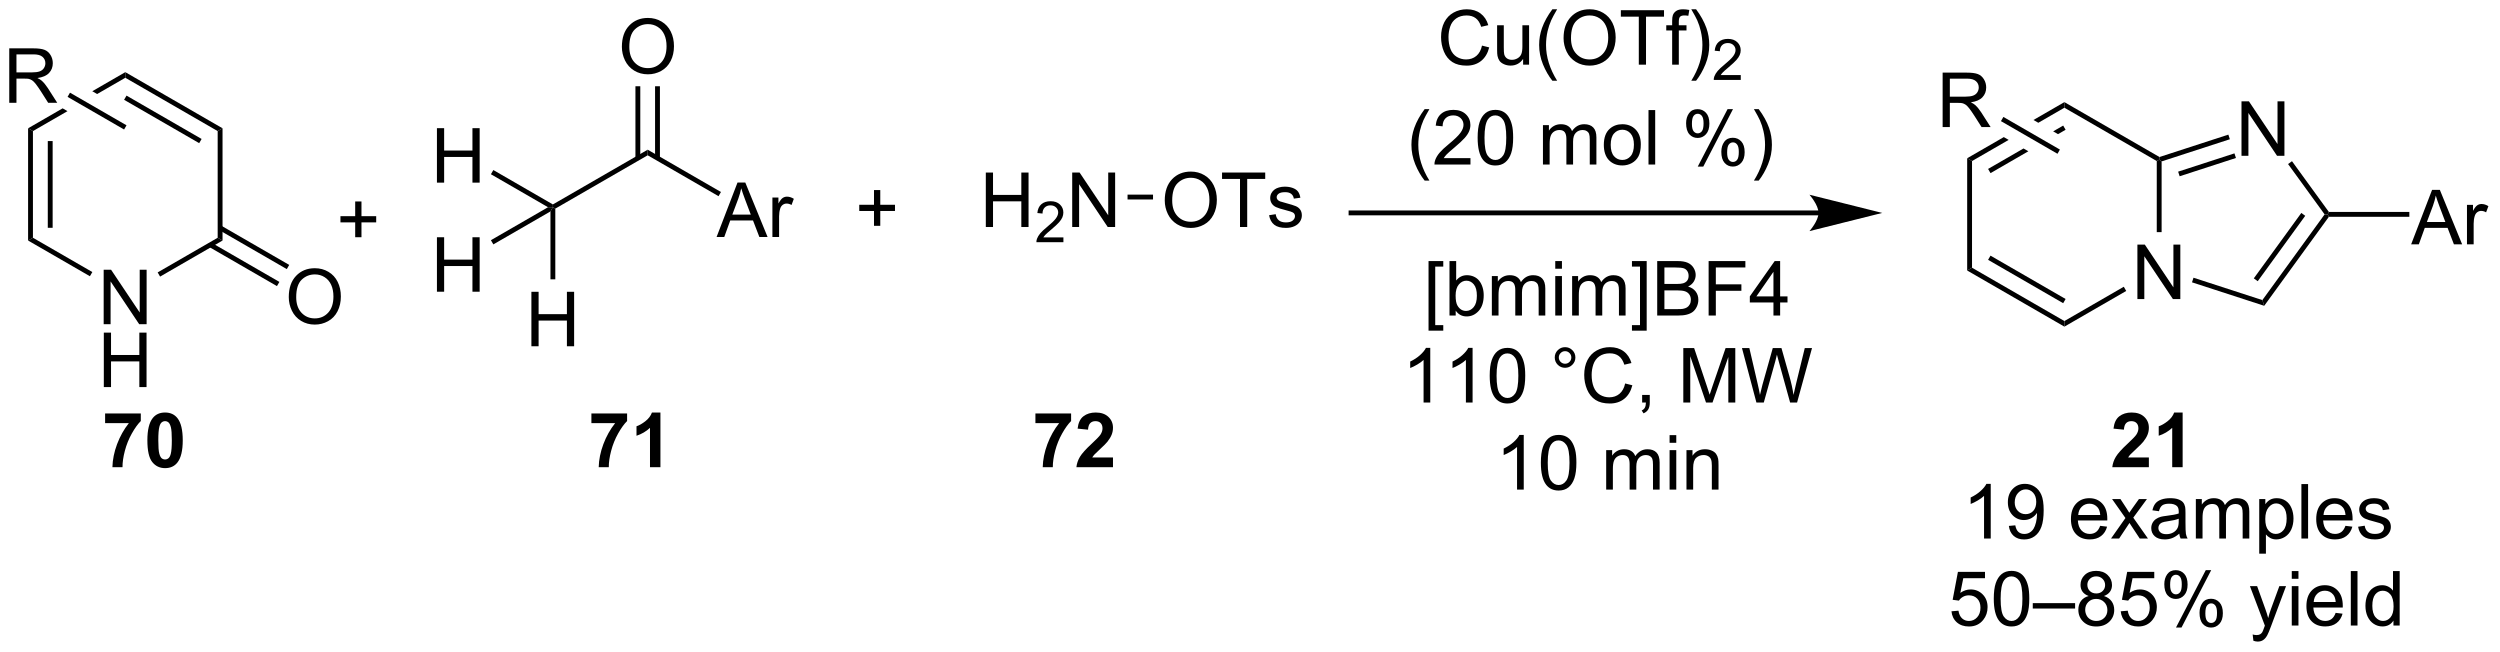 <?xml version="1.0" encoding="UTF-8"?>
<!DOCTYPE svg PUBLIC '-//W3C//DTD SVG 1.0//EN'
          'http://www.w3.org/TR/2001/REC-SVG-20010904/DTD/svg10.dtd'>
<svg stroke-dasharray="none" shape-rendering="auto" xmlns="http://www.w3.org/2000/svg" font-family="'Dialog'" text-rendering="auto" width="721" fill-opacity="1" color-interpolation="auto" color-rendering="auto" preserveAspectRatio="xMidYMid meet" font-size="12px" viewBox="0 0 721 188" fill="black" xmlns:xlink="http://www.w3.org/1999/xlink" stroke="black" image-rendering="auto" stroke-miterlimit="10" stroke-linecap="square" stroke-linejoin="miter" font-style="normal" stroke-width="1" height="188" stroke-dashoffset="0" font-weight="normal" stroke-opacity="1"
><!--Generated by the Batik Graphics2D SVG Generator--><defs id="genericDefs"
  /><g
  ><defs id="defs1"
    ><clipPath clipPathUnits="userSpaceOnUse" id="clipPath1"
      ><path d="M1.281 2.044 L271.394 2.044 L271.394 72.427 L1.281 72.427 L1.281 2.044 Z"
      /></clipPath
      ><clipPath clipPathUnits="userSpaceOnUse" id="clipPath2"
      ><path d="M29.041 69.756 L29.041 138.182 L291.643 138.182 L291.643 69.756 Z"
      /></clipPath
    ></defs
    ><g transform="scale(2.667,2.667) translate(-1.281,-2.044) matrix(1.029,0,0,1.029,-28.59,-69.707)"
    ><path d="M39.924 103.802 L39.924 98.076 L40.703 98.076 L43.711 102.57 L43.711 98.076 L44.437 98.076 L44.437 103.802 L43.658 103.802 L40.651 99.302 L40.651 103.802 L39.924 103.802 Z" stroke="none" clip-path="url(#clipPath2)"
    /></g
    ><g transform="matrix(2.743,0,0,2.743,-79.656,-191.335)"
    ><path d="M39.955 110.452 L39.955 104.726 L40.713 104.726 L40.713 107.077 L43.69 107.077 L43.69 104.726 L44.447 104.726 L44.447 110.452 L43.69 110.452 L43.69 107.752 L40.713 107.752 L40.713 110.452 L39.955 110.452 Z" stroke="none" clip-path="url(#clipPath2)"
    /></g
    ><g transform="matrix(2.743,0,0,2.743,-79.656,-191.335)"
    ><path d="M31.993 83.242 L32.503 83.537 L32.503 94.751 L31.993 95.045 ZM34.064 84.585 L34.064 93.702 L34.575 93.702 L34.575 84.585 Z" stroke="none" clip-path="url(#clipPath2)"
    /></g
    ><g transform="matrix(2.743,0,0,2.743,-79.656,-191.335)"
    ><path d="M31.993 95.045 L32.503 94.751 L38.748 98.356 L38.493 98.798 Z" stroke="none" clip-path="url(#clipPath2)"
    /></g
    ><g transform="matrix(2.743,0,0,2.743,-79.656,-191.335)"
    ><path d="M45.871 98.836 L45.616 98.394 L51.926 94.751 L52.437 95.045 Z" stroke="none" clip-path="url(#clipPath2)"
    /></g
    ><g transform="matrix(2.743,0,0,2.743,-79.656,-191.335)"
    ><path d="M52.437 95.045 L51.926 94.751 L51.926 83.537 L52.437 83.242 Z" stroke="none" clip-path="url(#clipPath2)"
    /></g
    ><g transform="matrix(2.743,0,0,2.743,-79.656,-191.335)"
    ><path d="M52.437 83.242 L51.926 83.537 L42.215 77.93 L42.215 77.34 ZM50.237 84.364 L42.342 79.806 L42.087 80.248 L49.982 84.806 Z" stroke="none" clip-path="url(#clipPath2)"
    /></g
    ><g transform="matrix(2.743,0,0,2.743,-79.656,-191.335)"
    ><path d="M42.215 77.34 L38.743 79.345 L38.743 79.345 L39.253 79.639 L39.253 79.639 L42.215 77.93 L42.215 77.34 ZM35.625 81.145 L31.993 83.242 L32.503 83.537 L36.135 81.44 L35.625 81.145 Z" stroke="none" clip-path="url(#clipPath2)"
    /></g
    ><g transform="matrix(2.743,0,0,2.743,-79.656,-191.335)"
    ><path d="M59.402 100.993 Q59.402 99.566 60.167 98.761 Q60.933 97.954 62.144 97.954 Q62.936 97.954 63.571 98.334 Q64.209 98.712 64.542 99.389 Q64.878 100.066 64.878 100.925 Q64.878 101.798 64.527 102.485 Q64.175 103.173 63.529 103.527 Q62.886 103.881 62.139 103.881 Q61.331 103.881 60.693 103.49 Q60.058 103.097 59.73 102.423 Q59.402 101.746 59.402 100.993 ZM60.183 101.004 Q60.183 102.04 60.738 102.636 Q61.295 103.23 62.136 103.23 Q62.99 103.23 63.542 102.629 Q64.097 102.027 64.097 100.923 Q64.097 100.222 63.86 99.701 Q63.623 99.181 63.167 98.894 Q62.714 98.605 62.147 98.605 Q61.342 98.605 60.761 99.16 Q60.183 99.712 60.183 101.004 Z" stroke="none" clip-path="url(#clipPath2)"
    /></g
    ><g transform="matrix(2.743,0,0,2.743,-79.656,-191.335)"
    ><path d="M51.022 95.715 L58.16 99.836 L58.415 99.394 L51.277 95.273 ZM52.054 93.927 L59.193 98.048 L59.448 97.606 L52.309 93.485 Z" stroke="none" clip-path="url(#clipPath2)"
    /></g
    ><g transform="matrix(2.743,0,0,2.743,-79.656,-191.335)"
    ><path d="M30.013 80.565 L30.013 74.838 L32.552 74.838 Q33.317 74.838 33.716 74.992 Q34.114 75.146 34.351 75.537 Q34.591 75.927 34.591 76.401 Q34.591 77.01 34.195 77.43 Q33.802 77.846 32.976 77.958 Q33.278 78.104 33.435 78.245 Q33.765 78.549 34.062 79.005 L35.06 80.565 L34.106 80.565 L33.349 79.372 Q33.015 78.857 32.799 78.583 Q32.586 78.31 32.416 78.201 Q32.247 78.091 32.07 78.049 Q31.942 78.021 31.648 78.021 L30.77 78.021 L30.77 80.565 L30.013 80.565 ZM30.77 77.365 L32.398 77.365 Q32.919 77.365 33.211 77.258 Q33.505 77.151 33.656 76.914 Q33.81 76.677 33.81 76.401 Q33.81 75.995 33.513 75.734 Q33.218 75.471 32.583 75.471 L30.77 75.471 L30.77 77.365 Z" stroke="none" clip-path="url(#clipPath2)"
    /></g
    ><g transform="matrix(2.743,0,0,2.743,-79.656,-191.335)"
    ><path d="M42.342 82.928 L42.087 83.37 L36.144 79.939 L36.399 79.497 Z" stroke="none" clip-path="url(#clipPath2)"
    /></g
    ><g transform="matrix(2.743,0,0,2.743,-79.656,-191.335)"
    ><path d="M87.425 91.689 L87.17 91.541 L87.17 91.247 L97.137 85.492 L97.137 86.081 Z" stroke="none" clip-path="url(#clipPath2)"
    /></g
    ><g transform="matrix(2.743,0,0,2.743,-79.656,-191.335)"
    ><path d="M84.911 106.16 L84.911 100.433 L85.669 100.433 L85.669 102.785 L88.645 102.785 L88.645 100.433 L89.403 100.433 L89.403 106.16 L88.645 106.16 L88.645 103.459 L85.669 103.459 L85.669 106.16 L84.911 106.16 Z" stroke="none" clip-path="url(#clipPath2)"
    /></g
    ><g transform="matrix(2.743,0,0,2.743,-79.656,-191.335)"
    ><path d="M86.915 91.983 L87.17 91.541 L87.425 91.689 L87.425 99.122 L86.915 99.122 Z" stroke="none" clip-path="url(#clipPath2)"
    /></g
    ><g transform="matrix(2.743,0,0,2.743,-79.656,-191.335)"
    ><path d="M74.979 88.957 L74.979 83.23 L75.737 83.23 L75.737 85.582 L78.713 85.582 L78.713 83.23 L79.471 83.23 L79.471 88.957 L78.713 88.957 L78.713 86.256 L75.737 86.256 L75.737 88.957 L74.979 88.957 Z" stroke="none" clip-path="url(#clipPath2)"
    /></g
    ><g transform="matrix(2.743,0,0,2.743,-79.656,-191.335)"
    ><path d="M87.17 91.247 L87.17 91.541 L86.66 91.541 L80.655 88.074 L80.91 87.632 Z" stroke="none" clip-path="url(#clipPath2)"
    /></g
    ><g transform="matrix(2.743,0,0,2.743,-79.656,-191.335)"
    ><path d="M94.425 74.679 Q94.425 73.252 95.191 72.447 Q95.957 71.64 97.167 71.64 Q97.959 71.64 98.594 72.02 Q99.233 72.398 99.566 73.075 Q99.902 73.752 99.902 74.611 Q99.902 75.484 99.55 76.171 Q99.199 76.859 98.553 77.213 Q97.91 77.567 97.162 77.567 Q96.355 77.567 95.717 77.176 Q95.082 76.783 94.753 76.109 Q94.425 75.432 94.425 74.679 ZM95.207 74.689 Q95.207 75.726 95.761 76.322 Q96.319 76.916 97.16 76.916 Q98.014 76.916 98.566 76.314 Q99.121 75.713 99.121 74.609 Q99.121 73.908 98.884 73.387 Q98.647 72.867 98.191 72.58 Q97.738 72.291 97.17 72.291 Q96.365 72.291 95.785 72.846 Q95.207 73.398 95.207 74.689 Z" stroke="none" clip-path="url(#clipPath2)"
    /></g
    ><g transform="matrix(2.743,0,0,2.743,-79.656,-191.335)"
    ><path d="M98.424 86.383 L98.424 78.823 L97.914 78.823 L97.914 86.383 ZM96.36 86.383 L96.36 78.823 L95.85 78.823 L95.85 86.383 Z" stroke="none" clip-path="url(#clipPath2)"
    /></g
    ><g transform="matrix(2.743,0,0,2.743,-79.656,-191.335)"
    ><path d="M104.381 94.671 L106.582 88.945 L107.4 88.945 L109.743 94.671 L108.879 94.671 L108.212 92.937 L105.816 92.937 L105.189 94.671 L104.381 94.671 ZM106.035 92.32 L107.978 92.32 L107.379 90.734 Q107.105 90.01 106.972 89.546 Q106.863 90.096 106.665 90.64 L106.035 92.32 ZM110.251 94.671 L110.251 90.523 L110.884 90.523 L110.884 91.15 Q111.126 90.71 111.329 90.57 Q111.535 90.429 111.782 90.429 Q112.137 90.429 112.504 90.656 L112.262 91.307 Q112.004 91.156 111.746 91.156 Q111.517 91.156 111.332 91.294 Q111.15 91.432 111.072 91.679 Q110.954 92.054 110.954 92.499 L110.954 94.671 L110.251 94.671 Z" stroke="none" clip-path="url(#clipPath2)"
    /></g
    ><g transform="matrix(2.743,0,0,2.743,-79.656,-191.335)"
    ><path d="M97.137 86.081 L97.137 85.492 L104.842 89.941 L104.587 90.382 Z" stroke="none" clip-path="url(#clipPath2)"
    /></g
    ><g transform="matrix(2.743,0,0,2.743,-79.656,-191.335)"
    ><path d="M132.689 93.622 L132.689 87.896 L133.446 87.896 L133.446 90.247 L136.423 90.247 L136.423 87.896 L137.181 87.896 L137.181 93.622 L136.423 93.622 L136.423 90.922 L133.446 90.922 L133.446 93.622 L132.689 93.622 Z" stroke="none" clip-path="url(#clipPath2)"
    /></g
    ><g transform="matrix(2.743,0,0,2.743,-79.656,-191.335)"
    ><path d="M140.847 94.714 L140.847 95.222 L138.007 95.222 Q138.001 95.031 138.07 94.855 Q138.177 94.566 138.415 94.285 Q138.655 94.003 139.107 93.634 Q139.806 93.06 140.052 92.724 Q140.298 92.388 140.298 92.089 Q140.298 91.777 140.073 91.562 Q139.851 91.345 139.489 91.345 Q139.109 91.345 138.88 91.574 Q138.652 91.802 138.65 92.207 L138.107 92.152 Q138.163 91.544 138.527 91.228 Q138.89 90.91 139.501 90.91 Q140.12 90.91 140.48 91.253 Q140.841 91.595 140.841 92.101 Q140.841 92.359 140.736 92.609 Q140.63 92.857 140.384 93.132 Q140.14 93.408 139.571 93.888 Q139.097 94.287 138.962 94.429 Q138.827 94.572 138.739 94.714 L140.847 94.714 Z" stroke="none" clip-path="url(#clipPath2)"
    /></g
    ><g transform="matrix(2.743,0,0,2.743,-79.656,-191.335)"
    ><path d="M141.772 93.622 L141.772 87.896 L142.55 87.896 L145.558 92.39 L145.558 87.896 L146.285 87.896 L146.285 93.622 L145.506 93.622 L142.498 89.122 L142.498 93.622 L141.772 93.622 Z" stroke="none" clip-path="url(#clipPath2)"
    /></g
    ><g transform="matrix(2.743,0,0,2.743,-79.656,-191.335)"
    ><path d="M151.503 90.833 Q151.503 89.406 152.269 88.601 Q153.035 87.794 154.246 87.794 Q155.037 87.794 155.673 88.174 Q156.311 88.552 156.644 89.229 Q156.98 89.906 156.98 90.765 Q156.98 91.638 156.628 92.325 Q156.277 93.013 155.631 93.367 Q154.988 93.721 154.24 93.721 Q153.433 93.721 152.795 93.331 Q152.16 92.937 151.832 92.263 Q151.503 91.586 151.503 90.833 ZM152.285 90.844 Q152.285 91.88 152.839 92.476 Q153.397 93.07 154.238 93.07 Q155.092 93.07 155.644 92.469 Q156.199 91.867 156.199 90.763 Q156.199 90.062 155.962 89.541 Q155.725 89.021 155.269 88.734 Q154.816 88.445 154.248 88.445 Q153.444 88.445 152.863 89 Q152.285 89.552 152.285 90.844 ZM159.414 93.622 L159.414 88.57 L157.526 88.57 L157.526 87.896 L162.065 87.896 L162.065 88.57 L160.171 88.57 L160.171 93.622 L159.414 93.622 ZM162.472 92.383 L163.167 92.273 Q163.225 92.692 163.493 92.916 Q163.761 93.138 164.24 93.138 Q164.725 93.138 164.959 92.94 Q165.194 92.742 165.194 92.476 Q165.194 92.239 164.988 92.101 Q164.842 92.008 164.269 91.864 Q163.496 91.669 163.196 91.526 Q162.897 91.383 162.743 91.133 Q162.589 90.88 162.589 90.575 Q162.589 90.297 162.714 90.062 Q162.842 89.825 163.061 89.669 Q163.225 89.547 163.509 89.463 Q163.792 89.38 164.115 89.38 Q164.605 89.38 164.972 89.521 Q165.342 89.661 165.516 89.901 Q165.694 90.14 165.761 90.544 L165.074 90.638 Q165.027 90.317 164.8 90.138 Q164.576 89.958 164.167 89.958 Q163.683 89.958 163.475 90.12 Q163.269 90.278 163.269 90.492 Q163.269 90.63 163.355 90.739 Q163.441 90.851 163.623 90.927 Q163.73 90.966 164.246 91.107 Q164.99 91.305 165.285 91.432 Q165.582 91.56 165.748 91.802 Q165.917 92.044 165.917 92.403 Q165.917 92.755 165.712 93.065 Q165.506 93.375 165.118 93.547 Q164.733 93.716 164.246 93.716 Q163.436 93.716 163.011 93.38 Q162.589 93.044 162.472 92.383 Z" stroke="none" clip-path="url(#clipPath2)"
    /></g
    ><g transform="matrix(2.743,0,0,2.743,-79.656,-191.335)"
    ><path d="M147.591 90.727 L147.591 90.217 L150.269 90.217 L150.269 90.727 Z" stroke="none" clip-path="url(#clipPath2)"
    /></g
    ><g transform="matrix(2.743,0,0,2.743,-79.656,-191.335)"
    ><path d="M66.385 94.696 L66.385 93.135 L64.835 93.135 L64.835 92.483 L66.385 92.483 L66.385 90.936 L67.045 90.936 L67.045 92.483 L68.593 92.483 L68.593 93.135 L67.045 93.135 L67.045 94.696 L66.385 94.696 Z" stroke="none" clip-path="url(#clipPath2)"
    /></g
    ><g transform="matrix(2.743,0,0,2.743,-79.656,-191.335)"
    ><path d="M120.932 93.497 L120.932 91.936 L119.382 91.936 L119.382 91.284 L120.932 91.284 L120.932 89.737 L121.592 89.737 L121.592 91.284 L123.139 91.284 L123.139 91.936 L121.592 91.936 L121.592 93.497 L120.932 93.497 Z" stroke="none" clip-path="url(#clipPath2)"
    /></g
    ><g transform="matrix(2.743,0,0,2.743,-79.656,-191.335)"
    ><path d="M220.24 91.885 L171.088 91.885 L170.833 91.885 L170.833 92.396 L171.088 92.396 L220.24 92.396 L220.495 92.396 L220.495 91.885 L220.24 91.885 ZM226.939 92.141 L219.286 90.227 C219.286 90.227 220.24 91.303 220.24 92.141 C220.24 92.978 219.286 94.054 219.286 94.054 Z" stroke="none" clip-path="url(#clipPath2)"
    /></g
    ><g transform="matrix(2.743,0,0,2.743,-79.656,-191.335)"
    ><path d="M184.858 74.548 L185.616 74.738 Q185.379 75.673 184.76 76.165 Q184.14 76.655 183.246 76.655 Q182.319 76.655 181.739 76.277 Q181.161 75.9 180.856 75.186 Q180.554 74.47 180.554 73.65 Q180.554 72.754 180.895 72.09 Q181.239 71.423 181.869 71.077 Q182.499 70.73 183.257 70.73 Q184.116 70.73 184.702 71.168 Q185.288 71.605 185.52 72.4 L184.773 72.574 Q184.575 71.949 184.194 71.665 Q183.817 71.379 183.241 71.379 Q182.582 71.379 182.137 71.697 Q181.694 72.012 181.515 72.546 Q181.335 73.079 181.335 73.644 Q181.335 74.376 181.548 74.921 Q181.762 75.465 182.21 75.736 Q182.661 76.004 183.184 76.004 Q183.819 76.004 184.26 75.637 Q184.702 75.269 184.858 74.548 ZM189.18 76.556 L189.18 75.947 Q188.696 76.65 187.862 76.65 Q187.495 76.65 187.177 76.509 Q186.86 76.368 186.703 76.155 Q186.55 75.941 186.487 75.634 Q186.446 75.426 186.446 74.978 L186.446 72.407 L187.149 72.407 L187.149 74.707 Q187.149 75.259 187.19 75.449 Q187.258 75.728 187.472 75.887 Q187.688 76.043 188.003 76.043 Q188.321 76.043 188.597 75.881 Q188.875 75.72 188.99 75.441 Q189.105 75.16 189.105 74.629 L189.105 72.407 L189.808 72.407 L189.808 76.556 L189.18 76.556 ZM192.254 78.241 Q191.671 77.506 191.267 76.522 Q190.866 75.535 190.866 74.48 Q190.866 73.551 191.168 72.699 Q191.52 71.712 192.254 70.73 L192.757 70.73 Q192.286 71.543 192.132 71.892 Q191.895 72.431 191.757 73.017 Q191.59 73.746 191.59 74.486 Q191.59 76.363 192.757 78.241 L192.254 78.241 ZM193.434 73.767 Q193.434 72.34 194.2 71.535 Q194.965 70.728 196.176 70.728 Q196.968 70.728 197.603 71.108 Q198.241 71.486 198.575 72.163 Q198.911 72.84 198.911 73.699 Q198.911 74.572 198.559 75.259 Q198.207 75.947 197.562 76.301 Q196.918 76.655 196.171 76.655 Q195.364 76.655 194.726 76.264 Q194.09 75.871 193.762 75.197 Q193.434 74.519 193.434 73.767 ZM194.215 73.777 Q194.215 74.814 194.77 75.41 Q195.327 76.004 196.168 76.004 Q197.023 76.004 197.575 75.402 Q198.129 74.801 198.129 73.697 Q198.129 72.996 197.892 72.475 Q197.655 71.954 197.2 71.668 Q196.746 71.379 196.179 71.379 Q195.374 71.379 194.793 71.933 Q194.215 72.486 194.215 73.777 ZM201.344 76.556 L201.344 71.504 L199.456 71.504 L199.456 70.829 L203.995 70.829 L203.995 71.504 L202.102 71.504 L202.102 76.556 L201.344 76.556 ZM204.851 76.556 L204.851 72.954 L204.231 72.954 L204.231 72.407 L204.851 72.407 L204.851 71.965 Q204.851 71.548 204.926 71.345 Q205.028 71.072 205.283 70.902 Q205.538 70.73 205.999 70.73 Q206.296 70.73 206.655 70.801 L206.551 71.415 Q206.332 71.376 206.137 71.376 Q205.817 71.376 205.684 71.514 Q205.551 71.65 205.551 72.025 L205.551 72.407 L206.358 72.407 L206.358 72.954 L205.551 72.954 L205.551 76.556 L204.851 76.556 ZM207.368 78.241 L206.862 78.241 Q208.032 76.363 208.032 74.486 Q208.032 73.751 207.862 73.027 Q207.73 72.441 207.493 71.902 Q207.339 71.551 206.862 70.73 L207.368 70.73 Q208.102 71.712 208.453 72.699 Q208.753 73.551 208.753 74.48 Q208.753 75.535 208.349 76.522 Q207.946 77.506 207.368 78.241 Z" stroke="none" clip-path="url(#clipPath2)"
    /></g
    ><g transform="matrix(2.743,0,0,2.743,-79.656,-191.335)"
    ><path d="M212.064 77.648 L212.064 78.156 L209.224 78.156 Q209.218 77.965 209.286 77.789 Q209.394 77.5 209.632 77.218 Q209.872 76.937 210.323 76.568 Q211.023 75.994 211.269 75.658 Q211.515 75.322 211.515 75.023 Q211.515 74.711 211.29 74.496 Q211.067 74.279 210.706 74.279 Q210.325 74.279 210.097 74.507 Q209.868 74.736 209.866 75.14 L209.323 75.086 Q209.38 74.478 209.743 74.162 Q210.107 73.843 210.718 73.843 Q211.337 73.843 211.696 74.187 Q212.058 74.529 212.058 75.035 Q212.058 75.293 211.952 75.543 Q211.847 75.791 211.601 76.066 Q211.357 76.341 210.788 76.822 Q210.314 77.22 210.179 77.363 Q210.044 77.505 209.956 77.648 L212.064 77.648 Z" stroke="none" clip-path="url(#clipPath2)"
    /></g
    ><g transform="matrix(2.743,0,0,2.743,-79.656,-191.335)"
    ><path d="M178.825 88.741 Q178.241 88.006 177.838 87.022 Q177.437 86.035 177.437 84.98 Q177.437 84.051 177.739 83.199 Q178.09 82.212 178.825 81.23 L179.327 81.23 Q178.856 82.043 178.702 82.392 Q178.465 82.931 178.327 83.517 Q178.161 84.246 178.161 84.986 Q178.161 86.863 179.327 88.741 L178.825 88.741 ZM183.645 86.379 L183.645 87.056 L179.858 87.056 Q179.851 86.801 179.942 86.566 Q180.085 86.181 180.403 85.806 Q180.723 85.431 181.325 84.939 Q182.257 84.173 182.585 83.725 Q182.913 83.277 182.913 82.879 Q182.913 82.462 182.614 82.176 Q182.317 81.887 181.835 81.887 Q181.327 81.887 181.023 82.191 Q180.718 82.496 180.715 83.035 L179.991 82.962 Q180.067 82.152 180.551 81.73 Q181.036 81.306 181.851 81.306 Q182.676 81.306 183.155 81.764 Q183.637 82.22 183.637 82.894 Q183.637 83.238 183.496 83.572 Q183.356 83.902 183.028 84.269 Q182.702 84.637 181.944 85.277 Q181.312 85.808 181.132 85.999 Q180.952 86.189 180.835 86.379 L183.645 86.379 ZM184.399 84.23 Q184.399 83.215 184.607 82.598 Q184.815 81.978 185.227 81.642 Q185.641 81.306 186.266 81.306 Q186.727 81.306 187.073 81.491 Q187.422 81.676 187.649 82.027 Q187.875 82.376 188.003 82.879 Q188.133 83.379 188.133 84.23 Q188.133 85.238 187.925 85.858 Q187.719 86.478 187.305 86.816 Q186.894 87.155 186.266 87.155 Q185.438 87.155 184.964 86.558 Q184.399 85.845 184.399 84.23 ZM185.12 84.23 Q185.12 85.642 185.451 86.108 Q185.782 86.574 186.266 86.574 Q186.75 86.574 187.078 86.105 Q187.409 85.637 187.409 84.23 Q187.409 82.816 187.078 82.353 Q186.75 81.887 186.258 81.887 Q185.774 81.887 185.485 82.298 Q185.12 82.822 185.12 84.23 ZM191.266 87.056 L191.266 82.907 L191.894 82.907 L191.894 83.488 Q192.089 83.183 192.412 82.999 Q192.737 82.814 193.151 82.814 Q193.612 82.814 193.907 83.006 Q194.203 83.197 194.323 83.54 Q194.815 82.814 195.605 82.814 Q196.222 82.814 196.553 83.155 Q196.886 83.496 196.886 84.207 L196.886 87.056 L196.188 87.056 L196.188 84.441 Q196.188 84.019 196.118 83.835 Q196.05 83.65 195.87 83.538 Q195.69 83.423 195.448 83.423 Q195.011 83.423 194.722 83.715 Q194.433 84.004 194.433 84.644 L194.433 87.056 L193.73 87.056 L193.73 84.361 Q193.73 83.892 193.558 83.657 Q193.386 83.423 192.995 83.423 Q192.698 83.423 192.446 83.579 Q192.196 83.736 192.081 84.038 Q191.969 84.337 191.969 84.902 L191.969 87.056 L191.266 87.056 ZM197.667 84.98 Q197.667 83.829 198.308 83.275 Q198.844 82.814 199.612 82.814 Q200.469 82.814 201.011 83.374 Q201.555 83.933 201.555 84.923 Q201.555 85.723 201.313 86.183 Q201.073 86.642 200.615 86.897 Q200.157 87.15 199.612 87.15 Q198.743 87.15 198.203 86.592 Q197.667 86.032 197.667 84.98 ZM198.391 84.98 Q198.391 85.777 198.737 86.176 Q199.086 86.572 199.612 86.572 Q200.136 86.572 200.482 86.173 Q200.831 85.775 200.831 84.957 Q200.831 84.189 200.482 83.793 Q200.133 83.394 199.612 83.394 Q199.086 83.394 198.737 83.79 Q198.391 84.183 198.391 84.98 ZM202.364 87.056 L202.364 81.329 L203.067 81.329 L203.067 87.056 L202.364 87.056 ZM206.317 82.704 Q206.317 82.09 206.624 81.66 Q206.934 81.23 207.52 81.23 Q208.059 81.23 208.411 81.616 Q208.765 82.001 208.765 82.746 Q208.765 83.473 208.408 83.866 Q208.051 84.259 207.528 84.259 Q207.007 84.259 206.661 83.874 Q206.317 83.486 206.317 82.704 ZM207.538 81.715 Q207.278 81.715 207.103 81.941 Q206.929 82.168 206.929 82.775 Q206.929 83.324 207.103 83.551 Q207.28 83.775 207.538 83.775 Q207.804 83.775 207.978 83.548 Q208.153 83.322 208.153 82.72 Q208.153 82.165 207.976 81.941 Q207.801 81.715 207.538 81.715 ZM207.543 87.267 L210.676 81.23 L211.246 81.23 L208.124 87.267 L207.543 87.267 ZM210.02 85.712 Q210.02 85.095 210.327 84.668 Q210.637 84.238 211.226 84.238 Q211.765 84.238 212.119 84.624 Q212.473 85.009 212.473 85.754 Q212.473 86.48 212.114 86.874 Q211.757 87.267 211.231 87.267 Q210.71 87.267 210.364 86.879 Q210.02 86.488 210.02 85.712 ZM211.246 84.723 Q210.981 84.723 210.806 84.949 Q210.632 85.176 210.632 85.782 Q210.632 86.329 210.806 86.556 Q210.983 86.782 211.241 86.782 Q211.512 86.782 211.684 86.556 Q211.858 86.329 211.858 85.728 Q211.858 85.173 211.681 84.949 Q211.507 84.723 211.246 84.723 ZM213.953 88.741 L213.448 88.741 Q214.618 86.863 214.618 84.986 Q214.618 84.251 214.448 83.527 Q214.315 82.941 214.078 82.402 Q213.925 82.051 213.448 81.23 L213.953 81.23 Q214.688 82.212 215.039 83.199 Q215.339 84.051 215.339 84.98 Q215.339 86.035 214.935 87.022 Q214.532 88.006 213.953 88.741 Z" stroke="none" clip-path="url(#clipPath2)"
    /></g
    ><g transform="matrix(2.743,0,0,2.743,-79.656,-191.335)"
    ><path d="M179.237 104.521 L179.237 97.203 L180.786 97.203 L180.786 97.784 L179.94 97.784 L179.94 103.938 L180.786 103.938 L180.786 104.521 L179.237 104.521 ZM182.092 102.93 L181.439 102.93 L181.439 97.203 L182.142 97.203 L182.142 99.245 Q182.587 98.688 183.28 98.688 Q183.663 98.688 184.004 98.841 Q184.345 98.995 184.566 99.276 Q184.788 99.555 184.913 99.951 Q185.038 100.344 185.038 100.792 Q185.038 101.86 184.509 102.443 Q183.983 103.024 183.243 103.024 Q182.509 103.024 182.092 102.409 L182.092 102.93 ZM182.084 100.823 Q182.084 101.571 182.288 101.901 Q182.618 102.446 183.186 102.446 Q183.647 102.446 183.983 102.045 Q184.319 101.644 184.319 100.852 Q184.319 100.039 183.996 99.654 Q183.673 99.266 183.217 99.266 Q182.756 99.266 182.421 99.667 Q182.084 100.065 182.084 100.823 ZM185.893 102.93 L185.893 98.782 L186.521 98.782 L186.521 99.362 Q186.716 99.058 187.039 98.873 Q187.364 98.688 187.779 98.688 Q188.239 98.688 188.534 98.88 Q188.831 99.071 188.95 99.414 Q189.443 98.688 190.232 98.688 Q190.849 98.688 191.18 99.029 Q191.513 99.37 191.513 100.081 L191.513 102.93 L190.815 102.93 L190.815 100.315 Q190.815 99.894 190.745 99.709 Q190.677 99.524 190.497 99.412 Q190.318 99.297 190.075 99.297 Q189.638 99.297 189.349 99.589 Q189.06 99.878 189.06 100.519 L189.06 102.93 L188.357 102.93 L188.357 100.235 Q188.357 99.766 188.185 99.532 Q188.013 99.297 187.622 99.297 Q187.325 99.297 187.073 99.453 Q186.823 99.61 186.708 99.912 Q186.596 100.211 186.596 100.776 L186.596 102.93 L185.893 102.93 ZM192.56 98.011 L192.56 97.203 L193.263 97.203 L193.263 98.011 L192.56 98.011 ZM192.56 102.93 L192.56 98.782 L193.263 98.782 L193.263 102.93 L192.56 102.93 ZM194.334 102.93 L194.334 98.782 L194.962 98.782 L194.962 99.362 Q195.157 99.058 195.48 98.873 Q195.806 98.688 196.22 98.688 Q196.681 98.688 196.975 98.88 Q197.272 99.071 197.392 99.414 Q197.884 98.688 198.673 98.688 Q199.29 98.688 199.621 99.029 Q199.954 99.37 199.954 100.081 L199.954 102.93 L199.256 102.93 L199.256 100.315 Q199.256 99.894 199.186 99.709 Q199.118 99.524 198.939 99.412 Q198.759 99.297 198.517 99.297 Q198.079 99.297 197.79 99.589 Q197.501 99.878 197.501 100.519 L197.501 102.93 L196.798 102.93 L196.798 100.235 Q196.798 99.766 196.626 99.532 Q196.454 99.297 196.064 99.297 Q195.767 99.297 195.514 99.453 Q195.264 99.61 195.15 99.912 Q195.038 100.211 195.038 100.776 L195.038 102.93 L194.334 102.93 ZM202.173 104.521 L200.624 104.521 L200.624 103.938 L201.47 103.938 L201.47 97.784 L200.624 97.784 L200.624 97.203 L202.173 97.203 L202.173 104.521 ZM203.279 102.93 L203.279 97.203 L205.427 97.203 Q206.083 97.203 206.479 97.378 Q206.877 97.55 207.101 97.912 Q207.325 98.274 207.325 98.667 Q207.325 99.034 207.125 99.36 Q206.927 99.683 206.526 99.883 Q207.044 100.034 207.323 100.401 Q207.604 100.769 207.604 101.269 Q207.604 101.672 207.432 102.019 Q207.263 102.362 207.013 102.55 Q206.763 102.737 206.385 102.834 Q206.01 102.93 205.463 102.93 L203.279 102.93 ZM204.036 99.61 L205.276 99.61 Q205.779 99.61 205.997 99.542 Q206.286 99.456 206.432 99.258 Q206.581 99.058 206.581 98.758 Q206.581 98.472 206.443 98.255 Q206.307 98.039 206.052 97.959 Q205.799 97.878 205.182 97.878 L204.036 97.878 L204.036 99.61 ZM204.036 102.253 L205.463 102.253 Q205.831 102.253 205.979 102.227 Q206.239 102.18 206.414 102.071 Q206.591 101.961 206.703 101.753 Q206.818 101.542 206.818 101.269 Q206.818 100.948 206.654 100.714 Q206.489 100.477 206.198 100.38 Q205.909 100.284 205.362 100.284 L204.036 100.284 L204.036 102.253 ZM208.685 102.93 L208.685 97.203 L212.549 97.203 L212.549 97.878 L209.443 97.878 L209.443 99.651 L212.13 99.651 L212.13 100.328 L209.443 100.328 L209.443 102.93 L208.685 102.93 ZM215.501 102.93 L215.501 101.558 L213.017 101.558 L213.017 100.914 L215.631 97.203 L216.204 97.203 L216.204 100.914 L216.978 100.914 L216.978 101.558 L216.204 101.558 L216.204 102.93 L215.501 102.93 ZM215.501 100.914 L215.501 98.331 L213.709 100.914 L215.501 100.914 Z" stroke="none" clip-path="url(#clipPath2)"
    /></g
    ><g transform="matrix(2.743,0,0,2.743,-79.656,-191.335)"
    ><path d="M179.418 112.08 L178.715 112.08 L178.715 107.598 Q178.46 107.84 178.049 108.083 Q177.637 108.325 177.309 108.447 L177.309 107.767 Q177.898 107.489 178.338 107.096 Q178.78 106.7 178.965 106.33 L179.418 106.33 L179.418 112.08 ZM183.868 112.08 L183.165 112.08 L183.165 107.598 Q182.909 107.84 182.498 108.083 Q182.086 108.325 181.758 108.447 L181.758 107.767 Q182.347 107.489 182.787 107.096 Q183.23 106.7 183.415 106.33 L183.868 106.33 L183.868 112.08 ZM185.668 109.254 Q185.668 108.239 185.877 107.622 Q186.085 107.002 186.497 106.666 Q186.911 106.33 187.536 106.33 Q187.997 106.33 188.343 106.515 Q188.692 106.7 188.918 107.051 Q189.145 107.4 189.273 107.903 Q189.403 108.403 189.403 109.254 Q189.403 110.262 189.195 110.882 Q188.989 111.502 188.575 111.84 Q188.163 112.179 187.536 112.179 Q186.708 112.179 186.234 111.583 Q185.668 110.869 185.668 109.254 ZM186.39 109.254 Q186.39 110.666 186.721 111.132 Q187.051 111.598 187.536 111.598 Q188.02 111.598 188.348 111.129 Q188.679 110.661 188.679 109.254 Q188.679 107.84 188.348 107.377 Q188.02 106.911 187.528 106.911 Q187.043 106.911 186.754 107.322 Q186.39 107.846 186.39 109.254 ZM192.507 107.338 Q192.507 106.887 192.825 106.572 Q193.145 106.254 193.59 106.254 Q194.043 106.254 194.359 106.572 Q194.676 106.887 194.676 107.338 Q194.676 107.786 194.356 108.106 Q194.038 108.424 193.59 108.424 Q193.145 108.424 192.825 108.109 Q192.507 107.791 192.507 107.338 ZM192.934 107.338 Q192.934 107.611 193.127 107.804 Q193.32 107.997 193.593 107.997 Q193.864 107.997 194.056 107.804 Q194.249 107.611 194.249 107.338 Q194.249 107.064 194.056 106.872 Q193.864 106.676 193.593 106.676 Q193.32 106.676 193.127 106.872 Q192.934 107.064 192.934 107.338 ZM199.909 110.072 L200.667 110.262 Q200.43 111.197 199.81 111.689 Q199.191 112.179 198.297 112.179 Q197.37 112.179 196.79 111.801 Q196.211 111.424 195.907 110.71 Q195.605 109.994 195.605 109.174 Q195.605 108.278 195.946 107.614 Q196.29 106.947 196.92 106.601 Q197.55 106.254 198.308 106.254 Q199.167 106.254 199.753 106.692 Q200.339 107.129 200.571 107.924 L199.823 108.098 Q199.625 107.473 199.245 107.189 Q198.868 106.903 198.292 106.903 Q197.633 106.903 197.188 107.221 Q196.745 107.536 196.566 108.07 Q196.386 108.603 196.386 109.168 Q196.386 109.9 196.6 110.445 Q196.813 110.989 197.261 111.26 Q197.711 111.528 198.235 111.528 Q198.87 111.528 199.31 111.161 Q199.753 110.793 199.909 110.072 ZM201.695 112.08 L201.695 111.278 L202.497 111.278 L202.497 112.08 Q202.497 112.523 202.34 112.793 Q202.184 113.064 201.843 113.213 L201.648 112.913 Q201.872 112.814 201.976 112.624 Q202.083 112.437 202.093 112.08 L201.695 112.08 ZM206.023 112.08 L206.023 106.353 L207.163 106.353 L208.52 110.408 Q208.708 110.973 208.793 111.254 Q208.89 110.942 209.098 110.338 L210.468 106.353 L211.489 106.353 L211.489 112.08 L210.757 112.08 L210.757 107.286 L209.093 112.08 L208.411 112.08 L206.754 107.205 L206.754 112.08 L206.023 112.08 ZM213.71 112.08 L212.192 106.353 L212.968 106.353 L213.84 110.106 Q213.981 110.697 214.083 111.278 Q214.301 110.361 214.34 110.221 L215.429 106.353 L216.343 106.353 L217.163 109.252 Q217.473 110.33 217.609 111.278 Q217.718 110.736 217.895 110.033 L218.793 106.353 L219.554 106.353 L217.984 112.08 L217.254 112.08 L216.046 107.715 Q215.895 107.168 215.866 107.043 Q215.778 107.439 215.7 107.715 L214.484 112.08 L213.71 112.08 Z" stroke="none" clip-path="url(#clipPath2)"
    /></g
    ><g transform="matrix(2.743,0,0,2.743,-79.656,-191.335)"
    ><path d="M189.247 121.23 L188.543 121.23 L188.543 116.748 Q188.288 116.99 187.877 117.233 Q187.465 117.475 187.137 117.597 L187.137 116.918 Q187.726 116.639 188.166 116.246 Q188.609 115.85 188.793 115.48 L189.247 115.48 L189.247 121.23 ZM191.047 118.404 Q191.047 117.389 191.256 116.772 Q191.464 116.152 191.875 115.816 Q192.29 115.48 192.915 115.48 Q193.375 115.48 193.722 115.665 Q194.071 115.85 194.297 116.201 Q194.524 116.55 194.651 117.053 Q194.782 117.553 194.782 118.404 Q194.782 119.412 194.573 120.032 Q194.368 120.652 193.954 120.99 Q193.542 121.329 192.915 121.329 Q192.086 121.329 191.613 120.733 Q191.047 120.019 191.047 118.404 ZM191.769 118.404 Q191.769 119.816 192.099 120.282 Q192.43 120.748 192.915 120.748 Q193.399 120.748 193.727 120.279 Q194.058 119.811 194.058 118.404 Q194.058 116.99 193.727 116.527 Q193.399 116.061 192.907 116.061 Q192.422 116.061 192.133 116.472 Q191.769 116.996 191.769 118.404 ZM197.915 121.23 L197.915 117.082 L198.542 117.082 L198.542 117.662 Q198.738 117.358 199.06 117.173 Q199.386 116.988 199.8 116.988 Q200.261 116.988 200.555 117.18 Q200.852 117.371 200.972 117.714 Q201.464 116.988 202.253 116.988 Q202.87 116.988 203.201 117.329 Q203.534 117.67 203.534 118.381 L203.534 121.23 L202.836 121.23 L202.836 118.615 Q202.836 118.194 202.766 118.009 Q202.698 117.824 202.519 117.712 Q202.339 117.597 202.097 117.597 Q201.659 117.597 201.37 117.889 Q201.081 118.178 201.081 118.819 L201.081 121.23 L200.378 121.23 L200.378 118.535 Q200.378 118.066 200.206 117.832 Q200.034 117.597 199.644 117.597 Q199.347 117.597 199.094 117.753 Q198.844 117.91 198.73 118.212 Q198.618 118.511 198.618 119.076 L198.618 121.23 L197.915 121.23 ZM204.581 116.311 L204.581 115.503 L205.284 115.503 L205.284 116.311 L204.581 116.311 ZM204.581 121.23 L204.581 117.082 L205.284 117.082 L205.284 121.23 L204.581 121.23 ZM206.356 121.23 L206.356 117.082 L206.989 117.082 L206.989 117.67 Q207.445 116.988 208.309 116.988 Q208.684 116.988 208.997 117.123 Q209.312 117.256 209.468 117.475 Q209.624 117.694 209.687 117.996 Q209.726 118.191 209.726 118.678 L209.726 121.23 L209.023 121.23 L209.023 118.707 Q209.023 118.277 208.939 118.063 Q208.859 117.85 208.65 117.725 Q208.442 117.597 208.161 117.597 Q207.71 117.597 207.385 117.884 Q207.059 118.168 207.059 118.964 L207.059 121.23 L206.356 121.23 Z" stroke="none" clip-path="url(#clipPath2)"
    /></g
    ><g transform="matrix(2.743,0,0,2.743,-79.656,-191.335)"
    ><path d="M253.767 101.198 L253.767 95.472 L254.546 95.472 L257.553 99.967 L257.553 95.472 L258.28 95.472 L258.28 101.198 L257.501 101.198 L254.494 96.698 L254.494 101.198 L253.767 101.198 Z" stroke="none" clip-path="url(#clipPath2)"
    /></g
    ><g transform="matrix(2.743,0,0,2.743,-79.656,-191.335)"
    ><path d="M235.869 86.392 L236.379 86.687 L236.379 97.901 L235.869 98.196 Z" stroke="none" clip-path="url(#clipPath2)"
    /></g
    ><g transform="matrix(2.743,0,0,2.743,-79.656,-191.335)"
    ><path d="M235.869 98.196 L236.379 97.901 L246.091 103.508 L246.091 104.097 ZM238.068 97.073 L245.963 101.632 L246.218 101.19 L238.323 96.632 Z" stroke="none" clip-path="url(#clipPath2)"
    /></g
    ><g transform="matrix(2.743,0,0,2.743,-79.656,-191.335)"
    ><path d="M246.091 104.097 L246.091 103.508 L252.335 99.903 L252.591 100.345 Z" stroke="none" clip-path="url(#clipPath2)"
    /></g
    ><g transform="matrix(2.743,0,0,2.743,-79.656,-191.335)"
    ><path d="M256.313 94.16 L255.802 94.16 L255.802 86.687 L256.058 86.54 L256.313 86.725 Z" stroke="none" clip-path="url(#clipPath2)"
    /></g
    ><g transform="matrix(2.743,0,0,2.743,-79.656,-191.335)"
    ><path d="M256.087 86.262 L256.058 86.54 L255.802 86.687 L246.091 81.08 L246.091 80.491 Z" stroke="none" clip-path="url(#clipPath2)"
    /></g
    ><g transform="matrix(2.743,0,0,2.743,-79.656,-191.335)"
    ><path d="M246.091 80.491 L242.838 82.369 L242.838 82.369 L243.349 82.663 L246.091 81.08 L246.091 80.491 ZM245.963 82.957 L244.91 83.565 L244.91 83.565 L245.42 83.859 L246.218 83.398 L245.963 82.957 ZM239.72 84.169 L235.869 86.392 L236.379 86.687 L240.231 84.463 L240.231 84.463 L239.72 84.169 ZM241.792 85.365 L238.068 87.515 L238.323 87.957 L242.302 85.659 L242.302 85.659 L241.792 85.365 Z" stroke="none" clip-path="url(#clipPath2)"
    /></g
    ><g transform="matrix(2.743,0,0,2.743,-79.656,-191.335)"
    ><path d="M264.712 86.133 L264.712 80.407 L265.491 80.407 L268.499 84.902 L268.499 80.407 L269.225 80.407 L269.225 86.133 L268.447 86.133 L265.439 81.633 L265.439 86.133 L264.712 86.133 Z" stroke="none" clip-path="url(#clipPath2)"
    /></g
    ><g transform="matrix(2.743,0,0,2.743,-79.656,-191.335)"
    ><path d="M259.508 99.438 L259.665 98.953 L266.906 101.305 L267.1 101.905 Z" stroke="none" clip-path="url(#clipPath2)"
    /></g
    ><g transform="matrix(2.743,0,0,2.743,-79.656,-191.335)"
    ><path d="M267.1 101.905 L266.906 101.305 L273.452 92.294 L273.768 92.294 L273.898 92.549 ZM266.418 99.32 L271.413 92.444 L271.001 92.144 L266.005 99.02 Z" stroke="none" clip-path="url(#clipPath2)"
    /></g
    ><g transform="matrix(2.743,0,0,2.743,-79.656,-191.335)"
    ><path d="M273.898 92.039 L273.768 92.294 L273.452 92.294 L269.607 87.002 L270.02 86.702 Z" stroke="none" clip-path="url(#clipPath2)"
    /></g
    ><g transform="matrix(2.743,0,0,2.743,-79.656,-191.335)"
    ><path d="M263.33 83.909 L263.487 84.394 L256.313 86.725 L256.058 86.54 L256.087 86.262 ZM263.97 85.879 L258.05 87.802 L258.208 88.287 L264.127 86.364 Z" stroke="none" clip-path="url(#clipPath2)"
    /></g
    ><g transform="matrix(2.743,0,0,2.743,-79.656,-191.335)"
    ><path d="M282.548 95.444 L284.749 89.718 L285.567 89.718 L287.91 95.444 L287.046 95.444 L286.379 93.71 L283.983 93.71 L283.356 95.444 L282.548 95.444 ZM284.202 93.093 L286.145 93.093 L285.546 91.507 Q285.272 90.783 285.139 90.319 Q285.03 90.869 284.832 91.413 L284.202 93.093 ZM288.418 95.444 L288.418 91.296 L289.051 91.296 L289.051 91.923 Q289.293 91.483 289.496 91.343 Q289.702 91.202 289.949 91.202 Q290.303 91.202 290.671 91.428 L290.428 92.079 Q290.171 91.928 289.913 91.928 Q289.684 91.928 289.499 92.067 Q289.317 92.204 289.238 92.452 Q289.121 92.827 289.121 93.272 L289.121 95.444 L288.418 95.444 Z" stroke="none" clip-path="url(#clipPath2)"
    /></g
    ><g transform="matrix(2.743,0,0,2.743,-79.656,-191.335)"
    ><path d="M273.898 92.549 L273.768 92.294 L273.898 92.039 L282.359 92.039 L282.359 92.549 Z" stroke="none" clip-path="url(#clipPath2)"
    /></g
    ><g transform="matrix(2.743,0,0,2.743,-79.656,-191.335)"
    ><path d="M233.289 83.116 L233.289 77.39 L235.828 77.39 Q236.594 77.39 236.993 77.543 Q237.391 77.697 237.628 78.088 Q237.868 78.478 237.868 78.952 Q237.868 79.562 237.472 79.981 Q237.078 80.398 236.253 80.51 Q236.555 80.655 236.711 80.796 Q237.042 81.101 237.339 81.556 L238.336 83.116 L237.383 83.116 L236.625 81.924 Q236.292 81.408 236.076 81.135 Q235.862 80.861 235.693 80.752 Q235.524 80.642 235.347 80.601 Q235.219 80.572 234.925 80.572 L234.047 80.572 L234.047 83.116 L233.289 83.116 ZM234.047 79.916 L235.675 79.916 Q236.196 79.916 236.487 79.809 Q236.782 79.702 236.933 79.465 Q237.086 79.228 237.086 78.952 Q237.086 78.546 236.789 78.286 Q236.495 78.023 235.86 78.023 L234.047 78.023 L234.047 79.916 Z" stroke="none" clip-path="url(#clipPath2)"
    /></g
    ><g transform="matrix(2.743,0,0,2.743,-79.656,-191.335)"
    ><path d="M245.619 85.48 L245.364 85.922 L239.421 82.49 L239.676 82.048 Z" stroke="none" clip-path="url(#clipPath2)"
    /></g
    ><g transform="matrix(2.743,0,0,2.743,-79.656,-191.335)"
    ><path d="M74.979 100.425 L74.979 94.699 L75.737 94.699 L75.737 97.05 L78.713 97.05 L78.713 94.699 L79.471 94.699 L79.471 100.425 L78.713 100.425 L78.713 97.725 L75.737 97.725 L75.737 100.425 L74.979 100.425 Z" stroke="none" clip-path="url(#clipPath2)"
    /></g
    ><g transform="matrix(2.743,0,0,2.743,-79.656,-191.335)"
    ><path d="M86.66 91.541 L87.17 91.541 L86.915 91.983 L80.91 95.45 L80.655 95.008 Z" stroke="none" clip-path="url(#clipPath2)"
    /></g
    ><g transform="matrix(2.743,0,0,2.743,-79.656,-191.335)"
    ><path d="M40.091 114.245 L40.091 113.227 L43.844 113.227 L43.844 114.023 Q43.38 114.479 42.898 115.336 Q42.419 116.19 42.167 117.154 Q41.914 118.117 41.919 118.875 L40.859 118.875 Q40.888 117.688 41.349 116.453 Q41.812 115.219 42.586 114.245 L40.091 114.245 ZM46.395 113.125 Q47.228 113.125 47.697 113.719 Q48.254 114.422 48.254 116.049 Q48.254 117.674 47.691 118.385 Q47.228 118.974 46.395 118.974 Q45.559 118.974 45.046 118.331 Q44.535 117.688 44.535 116.039 Q44.535 114.422 45.098 113.711 Q45.564 113.125 46.395 113.125 ZM46.395 114.034 Q46.197 114.034 46.04 114.162 Q45.884 114.289 45.798 114.617 Q45.684 115.042 45.684 116.049 Q45.684 117.057 45.785 117.435 Q45.887 117.812 46.04 117.938 Q46.197 118.062 46.395 118.062 Q46.595 118.062 46.751 117.935 Q46.908 117.807 46.993 117.479 Q47.105 117.057 47.105 116.049 Q47.105 115.042 47.004 114.667 Q46.902 114.289 46.749 114.162 Q46.595 114.034 46.395 114.034 ZM91.22 114.245 L91.22 113.227 L94.973 113.227 L94.973 114.023 Q94.509 114.479 94.027 115.336 Q93.548 116.19 93.296 117.154 Q93.043 118.117 93.048 118.875 L91.988 118.875 Q92.017 117.688 92.478 116.453 Q92.941 115.219 93.715 114.245 L91.22 114.245 ZM98.477 118.875 L97.38 118.875 L97.38 114.737 Q96.779 115.299 95.961 115.57 L95.961 114.573 Q96.391 114.432 96.893 114.042 Q97.398 113.648 97.586 113.125 L98.477 113.125 L98.477 118.875 ZM137.904 114.245 L137.904 113.227 L141.656 113.227 L141.656 114.023 Q141.193 114.479 140.711 115.336 Q140.232 116.19 139.979 117.154 Q139.727 118.117 139.732 118.875 L138.672 118.875 Q138.701 117.688 139.161 116.453 Q139.625 115.219 140.398 114.245 L137.904 114.245 ZM146.059 117.854 L146.059 118.875 L142.212 118.875 Q142.275 118.297 142.587 117.779 Q142.9 117.26 143.822 116.406 Q144.564 115.713 144.731 115.469 Q144.957 115.128 144.957 114.797 Q144.957 114.43 144.759 114.232 Q144.564 114.034 144.215 114.034 Q143.871 114.034 143.668 114.242 Q143.465 114.448 143.434 114.93 L142.34 114.82 Q142.439 113.914 142.954 113.521 Q143.47 113.125 144.244 113.125 Q145.09 113.125 145.574 113.583 Q146.059 114.039 146.059 114.719 Q146.059 115.104 145.921 115.456 Q145.782 115.805 145.481 116.188 Q145.282 116.44 144.762 116.917 Q144.244 117.393 144.103 117.549 Q143.965 117.706 143.879 117.854 L146.059 117.854 ZM254.973 117.854 L254.973 118.875 L251.126 118.875 Q251.189 118.297 251.501 117.779 Q251.814 117.26 252.736 116.406 Q253.478 115.713 253.644 115.469 Q253.871 115.128 253.871 114.797 Q253.871 114.43 253.673 114.232 Q253.478 114.034 253.129 114.034 Q252.785 114.034 252.582 114.242 Q252.379 114.448 252.348 114.93 L251.254 114.82 Q251.353 113.914 251.869 113.521 Q252.384 113.125 253.157 113.125 Q254.004 113.125 254.488 113.583 Q254.973 114.039 254.973 114.719 Q254.973 115.104 254.835 115.456 Q254.697 115.805 254.394 116.188 Q254.197 116.44 253.676 116.917 Q253.157 117.393 253.017 117.549 Q252.879 117.706 252.793 117.854 L254.973 117.854 ZM258.523 118.875 L257.427 118.875 L257.427 114.737 Q256.825 115.299 256.008 115.57 L256.008 114.573 Q256.438 114.432 256.94 114.042 Q257.445 113.648 257.633 113.125 L258.523 113.125 L258.523 118.875 Z" stroke="none" clip-path="url(#clipPath2)"
    /></g
    ><g transform="matrix(2.743,0,0,2.743,-79.656,-191.335)"
    ><path d="M238.346 126.375 L237.643 126.375 L237.643 121.893 Q237.387 122.135 236.976 122.378 Q236.565 122.62 236.236 122.742 L236.236 122.062 Q236.825 121.784 237.265 121.391 Q237.708 120.995 237.893 120.625 L238.346 120.625 L238.346 126.375 ZM240.251 125.049 L240.928 124.987 Q241.014 125.463 241.256 125.68 Q241.498 125.893 241.876 125.893 Q242.201 125.893 242.443 125.745 Q242.688 125.596 242.845 125.349 Q243.001 125.102 243.105 124.68 Q243.212 124.258 243.212 123.82 Q243.212 123.773 243.209 123.68 Q242.998 124.016 242.631 124.224 Q242.266 124.432 241.842 124.432 Q241.131 124.432 240.639 123.917 Q240.147 123.401 240.147 122.557 Q240.147 121.688 240.66 121.156 Q241.173 120.625 241.946 120.625 Q242.506 120.625 242.967 120.927 Q243.43 121.227 243.67 121.784 Q243.912 122.338 243.912 123.393 Q243.912 124.492 243.673 125.143 Q243.436 125.792 242.964 126.133 Q242.493 126.474 241.86 126.474 Q241.188 126.474 240.761 126.102 Q240.337 125.727 240.251 125.049 ZM243.131 122.523 Q243.131 121.917 242.808 121.562 Q242.485 121.206 242.032 121.206 Q241.563 121.206 241.214 121.588 Q240.868 121.971 240.868 122.581 Q240.868 123.128 241.199 123.471 Q241.529 123.812 242.014 123.812 Q242.501 123.812 242.816 123.471 Q243.131 123.128 243.131 122.523 ZM249.852 125.039 L250.579 125.128 Q250.407 125.766 249.941 126.117 Q249.477 126.469 248.756 126.469 Q247.845 126.469 247.311 125.909 Q246.779 125.346 246.779 124.336 Q246.779 123.289 247.318 122.711 Q247.857 122.133 248.717 122.133 Q249.548 122.133 250.074 122.701 Q250.602 123.266 250.602 124.292 Q250.602 124.354 250.6 124.479 L247.506 124.479 Q247.545 125.164 247.891 125.529 Q248.24 125.891 248.758 125.891 Q249.147 125.891 249.42 125.688 Q249.693 125.484 249.852 125.039 ZM247.545 123.901 L249.86 123.901 Q249.813 123.378 249.595 123.117 Q249.258 122.711 248.725 122.711 Q248.24 122.711 247.91 123.037 Q247.579 123.359 247.545 123.901 ZM250.994 126.375 L252.51 124.219 L251.106 122.227 L251.986 122.227 L252.622 123.198 Q252.802 123.477 252.911 123.664 Q253.083 123.406 253.229 123.206 L253.927 122.227 L254.768 122.227 L253.333 124.18 L254.877 126.375 L254.012 126.375 L253.161 125.086 L252.934 124.737 L251.846 126.375 L250.994 126.375 ZM258.169 125.862 Q257.778 126.195 257.416 126.333 Q257.057 126.469 256.643 126.469 Q255.958 126.469 255.591 126.135 Q255.223 125.799 255.223 125.281 Q255.223 124.977 255.361 124.724 Q255.502 124.471 255.726 124.32 Q255.95 124.167 256.231 124.088 Q256.44 124.034 256.856 123.984 Q257.708 123.883 258.111 123.742 Q258.114 123.596 258.114 123.557 Q258.114 123.128 257.916 122.953 Q257.645 122.713 257.114 122.713 Q256.619 122.713 256.382 122.888 Q256.145 123.062 256.033 123.503 L255.346 123.409 Q255.44 122.969 255.653 122.698 Q255.869 122.424 256.276 122.279 Q256.682 122.133 257.216 122.133 Q257.747 122.133 258.077 122.258 Q258.411 122.383 258.567 122.573 Q258.723 122.76 258.786 123.049 Q258.822 123.229 258.822 123.698 L258.822 124.635 Q258.822 125.617 258.867 125.878 Q258.911 126.135 259.044 126.375 L258.309 126.375 Q258.2 126.156 258.169 125.862 ZM258.111 124.292 Q257.729 124.448 256.963 124.557 Q256.528 124.62 256.348 124.698 Q256.169 124.776 256.07 124.927 Q255.973 125.078 255.973 125.26 Q255.973 125.542 256.187 125.729 Q256.401 125.917 256.809 125.917 Q257.216 125.917 257.531 125.74 Q257.848 125.562 257.997 125.253 Q258.111 125.016 258.111 124.549 L258.111 124.292 ZM259.912 126.375 L259.912 122.227 L260.54 122.227 L260.54 122.807 Q260.735 122.503 261.058 122.318 Q261.384 122.133 261.798 122.133 Q262.259 122.133 262.553 122.326 Q262.85 122.516 262.969 122.859 Q263.462 122.133 264.251 122.133 Q264.868 122.133 265.199 122.474 Q265.532 122.815 265.532 123.526 L265.532 126.375 L264.834 126.375 L264.834 123.76 Q264.834 123.338 264.764 123.154 Q264.696 122.969 264.516 122.857 Q264.337 122.742 264.094 122.742 Q263.657 122.742 263.368 123.034 Q263.079 123.323 263.079 123.963 L263.079 126.375 L262.376 126.375 L262.376 123.68 Q262.376 123.211 262.204 122.977 Q262.032 122.742 261.641 122.742 Q261.344 122.742 261.092 122.898 Q260.842 123.055 260.727 123.357 Q260.615 123.656 260.615 124.221 L260.615 126.375 L259.912 126.375 ZM266.576 127.966 L266.576 122.227 L267.217 122.227 L267.217 122.766 Q267.443 122.448 267.727 122.292 Q268.014 122.133 268.42 122.133 Q268.951 122.133 269.358 122.406 Q269.764 122.68 269.969 123.177 Q270.178 123.674 270.178 124.268 Q270.178 124.906 269.949 125.417 Q269.719 125.924 269.285 126.198 Q268.85 126.469 268.368 126.469 Q268.016 126.469 267.738 126.32 Q267.459 126.172 267.279 125.945 L267.279 127.966 L266.576 127.966 ZM267.212 124.323 Q267.212 125.125 267.535 125.508 Q267.86 125.891 268.321 125.891 Q268.79 125.891 269.123 125.495 Q269.459 125.096 269.459 124.266 Q269.459 123.471 269.131 123.078 Q268.805 122.682 268.352 122.682 Q267.904 122.682 267.558 123.104 Q267.212 123.523 267.212 124.323 ZM271.01 126.375 L271.01 120.648 L271.713 120.648 L271.713 126.375 L271.01 126.375 ZM275.641 125.039 L276.368 125.128 Q276.196 125.766 275.73 126.117 Q275.266 126.469 274.545 126.469 Q273.634 126.469 273.1 125.909 Q272.568 125.346 272.568 124.336 Q272.568 123.289 273.108 122.711 Q273.647 122.133 274.506 122.133 Q275.337 122.133 275.863 122.701 Q276.391 123.266 276.391 124.292 Q276.391 124.354 276.389 124.479 L273.295 124.479 Q273.334 125.164 273.68 125.529 Q274.029 125.891 274.548 125.891 Q274.936 125.891 275.209 125.688 Q275.483 125.484 275.641 125.039 ZM273.334 123.901 L275.649 123.901 Q275.602 123.378 275.384 123.117 Q275.048 122.711 274.514 122.711 Q274.029 122.711 273.699 123.037 Q273.368 123.359 273.334 123.901 ZM276.971 125.135 L277.666 125.026 Q277.723 125.445 277.992 125.669 Q278.26 125.891 278.739 125.891 Q279.223 125.891 279.458 125.693 Q279.692 125.495 279.692 125.229 Q279.692 124.992 279.486 124.854 Q279.341 124.76 278.768 124.617 Q277.994 124.422 277.695 124.279 Q277.395 124.135 277.242 123.885 Q277.088 123.633 277.088 123.328 Q277.088 123.049 277.213 122.815 Q277.341 122.578 277.559 122.422 Q277.723 122.299 278.007 122.216 Q278.291 122.133 278.614 122.133 Q279.104 122.133 279.471 122.273 Q279.841 122.414 280.015 122.654 Q280.192 122.893 280.26 123.297 L279.572 123.391 Q279.526 123.07 279.299 122.891 Q279.075 122.711 278.666 122.711 Q278.182 122.711 277.973 122.872 Q277.768 123.031 277.768 123.245 Q277.768 123.383 277.854 123.492 Q277.94 123.604 278.122 123.68 Q278.229 123.719 278.744 123.859 Q279.489 124.057 279.783 124.185 Q280.08 124.312 280.247 124.555 Q280.416 124.797 280.416 125.156 Q280.416 125.508 280.21 125.818 Q280.005 126.128 279.617 126.299 Q279.231 126.469 278.744 126.469 Q277.934 126.469 277.51 126.133 Q277.088 125.797 276.971 125.135 Z" stroke="none" clip-path="url(#clipPath2)"
    /></g
    ><g transform="matrix(2.743,0,0,2.743,-79.656,-191.335)"
    ><path d="M234.217 134.025 L234.954 133.963 Q235.037 134.502 235.334 134.772 Q235.633 135.043 236.055 135.043 Q236.563 135.043 236.915 134.66 Q237.266 134.278 237.266 133.645 Q237.266 133.043 236.928 132.697 Q236.592 132.348 236.045 132.348 Q235.704 132.348 235.43 132.504 Q235.157 132.658 235.001 132.903 L234.342 132.817 L234.897 129.877 L237.743 129.877 L237.743 130.548 L235.459 130.548 L235.149 132.088 Q235.665 131.728 236.232 131.728 Q236.982 131.728 237.498 132.249 Q238.014 132.767 238.014 133.582 Q238.014 134.361 237.561 134.926 Q237.008 135.624 236.055 135.624 Q235.274 135.624 234.779 135.186 Q234.287 134.746 234.217 134.025 ZM238.666 132.7 Q238.666 131.684 238.874 131.067 Q239.083 130.447 239.494 130.111 Q239.908 129.775 240.533 129.775 Q240.994 129.775 241.34 129.96 Q241.69 130.145 241.916 130.496 Q242.143 130.845 242.27 131.348 Q242.4 131.848 242.4 132.7 Q242.4 133.707 242.192 134.327 Q241.986 134.947 241.572 135.285 Q241.161 135.624 240.533 135.624 Q239.705 135.624 239.231 135.028 Q238.666 134.314 238.666 132.7 ZM239.387 132.7 Q239.387 134.111 239.718 134.577 Q240.049 135.043 240.533 135.043 Q241.018 135.043 241.346 134.575 Q241.677 134.106 241.677 132.7 Q241.677 131.285 241.346 130.822 Q241.018 130.356 240.525 130.356 Q240.041 130.356 239.752 130.767 Q239.387 131.291 239.387 132.7 ZM242.766 133.736 L242.766 133.168 L247.217 133.168 L247.217 133.736 L242.766 133.736 ZM248.645 132.418 Q248.208 132.259 247.997 131.963 Q247.786 131.666 247.786 131.252 Q247.786 130.627 248.234 130.202 Q248.684 129.775 249.432 129.775 Q250.182 129.775 250.637 130.21 Q251.096 130.645 251.096 131.27 Q251.096 131.668 250.885 131.965 Q250.677 132.259 250.252 132.418 Q250.778 132.59 251.054 132.973 Q251.33 133.356 251.33 133.887 Q251.33 134.621 250.809 135.124 Q250.291 135.624 249.442 135.624 Q248.596 135.624 248.075 135.121 Q247.557 134.619 247.557 133.869 Q247.557 133.309 247.838 132.934 Q248.122 132.556 248.645 132.418 ZM248.505 131.228 Q248.505 131.634 248.765 131.892 Q249.028 132.15 249.447 132.15 Q249.853 132.15 250.111 131.895 Q250.372 131.637 250.372 131.267 Q250.372 130.879 250.103 130.616 Q249.838 130.353 249.44 130.353 Q249.036 130.353 248.77 130.611 Q248.505 130.869 248.505 131.228 ZM248.278 133.871 Q248.278 134.173 248.421 134.455 Q248.565 134.736 248.846 134.89 Q249.127 135.043 249.45 135.043 Q249.955 135.043 250.283 134.72 Q250.611 134.395 250.611 133.895 Q250.611 133.387 250.273 133.056 Q249.934 132.723 249.427 132.723 Q248.932 132.723 248.603 133.051 Q248.278 133.379 248.278 133.871 ZM252.014 134.025 L252.751 133.963 Q252.834 134.502 253.131 134.772 Q253.43 135.043 253.852 135.043 Q254.36 135.043 254.712 134.66 Q255.063 134.278 255.063 133.645 Q255.063 133.043 254.725 132.697 Q254.389 132.348 253.842 132.348 Q253.501 132.348 253.227 132.504 Q252.954 132.658 252.798 132.903 L252.139 132.817 L252.693 129.877 L255.54 129.877 L255.54 130.548 L253.256 130.548 L252.946 132.088 Q253.462 131.728 254.029 131.728 Q254.779 131.728 255.295 132.249 Q255.811 132.767 255.811 133.582 Q255.811 134.361 255.357 134.926 Q254.805 135.624 253.852 135.624 Q253.071 135.624 252.576 135.186 Q252.084 134.746 252.014 134.025 ZM256.596 131.173 Q256.596 130.559 256.903 130.129 Q257.213 129.7 257.799 129.7 Q258.338 129.7 258.69 130.085 Q259.044 130.47 259.044 131.215 Q259.044 131.942 258.687 132.335 Q258.33 132.728 257.807 132.728 Q257.286 132.728 256.94 132.343 Q256.596 131.955 256.596 131.173 ZM257.817 130.184 Q257.557 130.184 257.382 130.41 Q257.208 130.637 257.208 131.244 Q257.208 131.793 257.382 132.02 Q257.559 132.244 257.817 132.244 Q258.083 132.244 258.257 132.017 Q258.432 131.791 258.432 131.189 Q258.432 130.634 258.255 130.41 Q258.08 130.184 257.817 130.184 ZM257.822 135.736 L260.955 129.7 L261.525 129.7 L258.403 135.736 L257.822 135.736 ZM260.299 134.181 Q260.299 133.564 260.606 133.137 Q260.916 132.707 261.505 132.707 Q262.044 132.707 262.398 133.093 Q262.752 133.478 262.752 134.223 Q262.752 134.95 262.393 135.343 Q262.036 135.736 261.51 135.736 Q260.989 135.736 260.643 135.348 Q260.299 134.957 260.299 134.181 ZM261.525 133.192 Q261.26 133.192 261.085 133.418 Q260.911 133.645 260.911 134.252 Q260.911 134.798 261.085 135.025 Q261.262 135.252 261.52 135.252 Q261.791 135.252 261.963 135.025 Q262.137 134.798 262.137 134.197 Q262.137 133.642 261.96 133.418 Q261.786 133.192 261.525 133.192 ZM265.963 137.124 L265.885 136.463 Q266.114 136.525 266.286 136.525 Q266.52 136.525 266.661 136.447 Q266.801 136.369 266.893 136.228 Q266.958 136.124 267.106 135.705 Q267.127 135.647 267.169 135.533 L265.596 131.377 L266.353 131.377 L267.216 133.778 Q267.385 134.236 267.518 134.738 Q267.637 134.254 267.807 133.793 L268.692 131.377 L269.395 131.377 L267.817 135.595 Q267.565 136.28 267.424 136.538 Q267.236 136.884 266.994 137.046 Q266.752 137.21 266.416 137.21 Q266.213 137.21 265.963 137.124 ZM269.997 130.606 L269.997 129.798 L270.7 129.798 L270.7 130.606 L269.997 130.606 ZM269.997 135.525 L269.997 131.377 L270.7 131.377 L270.7 135.525 L269.997 135.525 ZM274.61 134.189 L275.337 134.278 Q275.165 134.916 274.699 135.267 Q274.235 135.619 273.514 135.619 Q272.602 135.619 272.068 135.059 Q271.537 134.496 271.537 133.486 Q271.537 132.439 272.076 131.861 Q272.615 131.283 273.475 131.283 Q274.305 131.283 274.831 131.851 Q275.36 132.416 275.36 133.442 Q275.36 133.504 275.358 133.629 L272.264 133.629 Q272.303 134.314 272.649 134.679 Q272.998 135.041 273.516 135.041 Q273.904 135.041 274.178 134.838 Q274.451 134.634 274.61 134.189 ZM272.303 133.051 L274.618 133.051 Q274.571 132.528 274.352 132.267 Q274.016 131.861 273.483 131.861 Q272.998 131.861 272.667 132.186 Q272.337 132.509 272.303 133.051 ZM276.205 135.525 L276.205 129.798 L276.908 129.798 L276.908 135.525 L276.205 135.525 ZM280.688 135.525 L280.688 135.002 Q280.295 135.619 279.529 135.619 Q279.032 135.619 278.615 135.345 Q278.201 135.072 277.972 134.582 Q277.743 134.09 277.743 133.455 Q277.743 132.832 277.949 132.327 Q278.157 131.822 278.571 131.554 Q278.985 131.283 279.498 131.283 Q279.873 131.283 280.165 131.442 Q280.459 131.598 280.641 131.853 L280.641 129.798 L281.342 129.798 L281.342 135.525 L280.688 135.525 ZM278.467 133.455 Q278.467 134.252 278.803 134.647 Q279.139 135.041 279.594 135.041 Q280.055 135.041 280.378 134.663 Q280.701 134.285 280.701 133.512 Q280.701 132.66 280.373 132.262 Q280.045 131.863 279.563 131.863 Q279.094 131.863 278.779 132.246 Q278.467 132.629 278.467 133.455 Z" stroke="none" clip-path="url(#clipPath2)"
    /></g
  ></g
></svg
>
